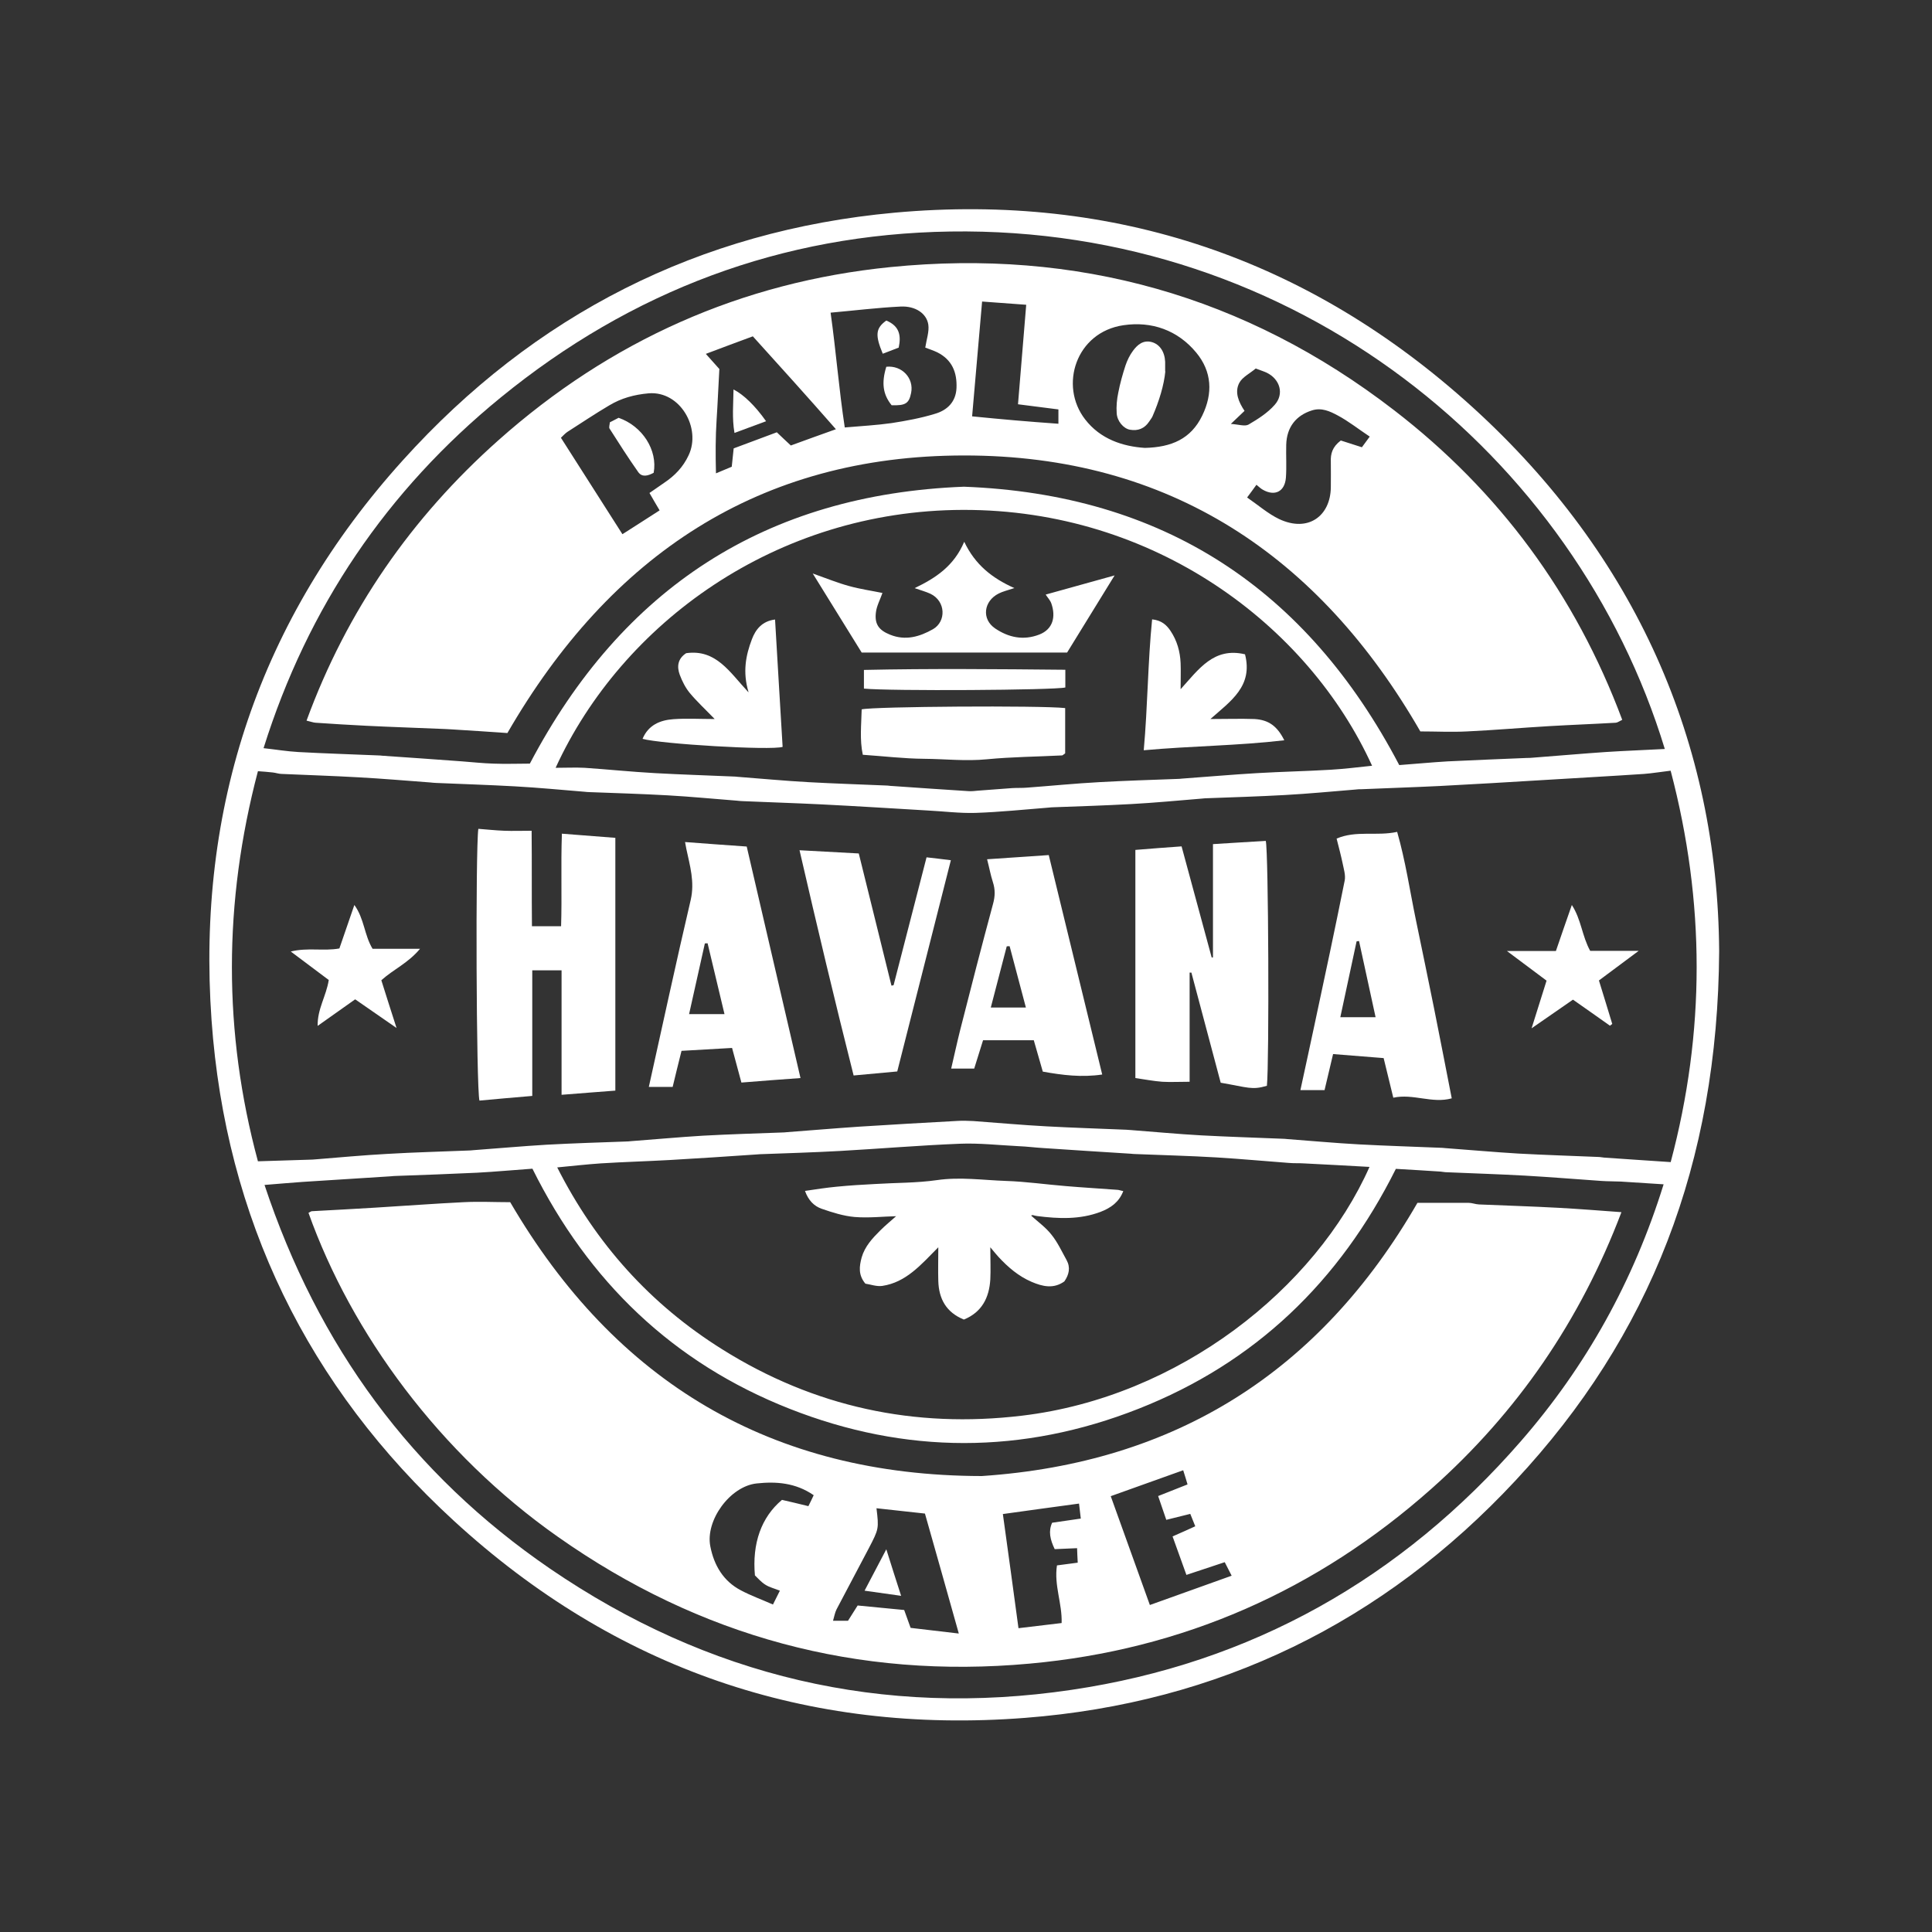 <?xml version="1.0" encoding="UTF-8"?> <svg xmlns="http://www.w3.org/2000/svg" id="Layer_1" viewBox="0 0 120 120"><rect x="0" y="0" width="120" height="120" fill="#333333" stroke="none"/><defs><style>.cls-1{fill:#fff;}</style></defs><path class="cls-1" d="M106.78,59.08c-.08,13.17-4.28,23.91-12.66,32.89-8.21,8.81-18.43,13.8-30.45,14.73-13.55,1.05-25.48-3.06-35.48-12.24-9.08-8.33-14.17-18.78-15.05-31.09-.94-13.22,2.99-24.93,11.88-34.78,8.15-9.04,18.4-14.27,30.54-15.38,13.68-1.24,25.76,2.87,35.9,12.08,10.16,9.23,15.23,20.88,15.32,33.78h0ZM103.76,47.87c-.6.07-1.12.16-1.65.2-2.08.14-4.17.25-6.25.38-2.15.13-4.29.26-6.44.37-1.62.08-3.24.13-4.86.2-.12,0-.25,0-.37.02-1.46.12-2.92.26-4.38.34-1.62.09-3.24.14-4.86.2-.09,0-.19.01-.28.02-1.46.12-2.92.26-4.38.34-1.62.09-3.24.14-4.86.2-.09,0-.19.01-.28.02-1.52.12-3.04.28-4.56.33-.99.03-1.99-.1-2.98-.15-2.21-.13-4.41-.27-6.62-.38-1.62-.08-3.24-.13-4.86-.2-.12,0-.25-.02-.37-.03-1.43-.11-2.85-.25-4.28-.33-1.62-.09-3.24-.14-4.86-.2-.09,0-.19-.01-.28-.02-1.46-.12-2.92-.26-4.38-.34-1.62-.09-3.24-.14-4.86-.21-.12,0-.25-.02-.37-.03-1.49-.11-2.98-.24-4.47-.32-1.59-.09-3.18-.14-4.76-.21-.18,0-.37-.07-.55-.09-.3-.03-.6-.06-.93-.08-2.15,8.16-2.16,16.22,0,24.23,1.15-.04,2.17-.07,3.2-.1.12,0,.25-.01.37-.02,1.49-.12,2.98-.26,4.47-.34,1.68-.1,3.36-.14,5.05-.21.09,0,.19-.01.28-.02,1.52-.11,3.04-.25,4.56-.34,1.65-.09,3.3-.14,4.95-.2.09,0,.19-.01.28-.02,1.49-.11,2.98-.25,4.47-.34,1.65-.09,3.3-.14,4.95-.2.09,0,.19-.01.28-.02,1.49-.11,2.98-.24,4.47-.34,2.05-.13,4.1-.25,6.16-.36.31-.02.62,0,.94.01,1.52.11,3.04.25,4.56.33,1.65.09,3.3.14,4.95.21.09,0,.19.02.28.02,1.46.11,2.92.25,4.38.33,1.68.09,3.36.14,5.05.21.09,0,.19.01.28.02,1.49.11,2.98.25,4.47.33,1.68.09,3.36.14,5.05.21.09,0,.19.01.28.02,1.52.11,3.04.25,4.56.34,1.65.09,3.3.14,4.95.21.12,0,.25.03.37.04,1.36.09,2.72.19,4.14.28,2.15-8.08,2.15-16.13,0-24.3h0ZM85.08,72.48c-1.38-.08-2.74-.15-4.1-.22-.31-.02-.62,0-.94-.03-1.49-.11-2.98-.25-4.47-.34-1.68-.1-3.36-.14-5.05-.21-.09,0-.19-.01-.28-.02-1.8-.11-3.6-.23-5.41-.35-.53-.03-1.05-.1-1.58-.12-1.21-.06-2.43-.2-3.64-.15-2.49.1-4.97.31-7.46.45-1.65.09-3.3.14-4.95.2-.09,0-.19.02-.28.02-1.77.12-3.54.24-5.31.34-1.43.08-2.87.12-4.3.21-.88.06-1.76.16-2.7.25,2.4,4.74,5.79,8.51,10.25,11.3,5.71,3.58,11.94,4.92,18.62,4.12,9.75-1.16,18.23-7.89,21.59-15.47h0ZM85.23,47.58c-3.98-8.76-13.55-15.94-25.42-15.91-11.61.03-21.18,7.03-25.3,16.02.64,0,1.22-.03,1.8,0,1.46.1,2.92.25,4.37.33,1.62.09,3.24.14,4.86.21.09,0,.19.01.28.02,1.46.11,2.91.25,4.37.33,1.62.09,3.24.14,4.86.21.12,0,.25.03.37.03,1.58.11,3.17.22,4.75.32.19.01.37-.01.56-.03.71-.05,1.43-.11,2.14-.16.31-.02.62,0,.94-.03,1.49-.11,2.98-.26,4.47-.34,1.62-.09,3.24-.14,4.86-.2.09,0,.19-.01.28-.02,1.55-.11,3.1-.25,4.66-.34,1.52-.09,3.05-.12,4.57-.21.86-.05,1.72-.16,2.59-.25h0ZM103.41,46.54c-5.55-18.25-22.94-32.49-44.39-32.16-10.45.16-19.81,3.69-27.92,10.31-7.07,5.77-11.99,13.04-14.73,21.78.74.08,1.45.2,2.16.24,1.65.09,3.3.14,4.95.21.09,0,.19.01.28.02,1.65.11,3.29.23,4.94.35.65.05,1.3.12,1.95.14.77.03,1.55,0,2.26,0,5.74-10.91,14.65-16.72,26.96-17.2,12.35.47,21.28,6.3,27.04,17.29.97-.07,1.99-.17,3.01-.23,1.62-.08,3.24-.14,4.86-.21.19,0,.37-.01.56-.03,1.46-.11,2.92-.24,4.38-.34,1.21-.08,2.42-.12,3.69-.19h0ZM16.42,73.57c3.33,10.04,9.17,17.99,17.74,23.86,9.8,6.7,20.66,9.27,32.39,7.53,11.18-1.65,20.5-6.93,27.91-15.44,4.05-4.65,7-9.94,8.87-15.96-.99-.06-1.82-.12-2.65-.17-.4-.02-.81-.01-1.22-.04-1.58-.11-3.17-.24-4.75-.33-1.62-.09-3.24-.14-4.86-.21-.12,0-.25-.03-.37-.04-.93-.06-1.86-.12-2.78-.17-3.5,7.01-8.75,12.05-15.98,14.9-7.2,2.84-14.48,2.84-21.68,0-7.23-2.85-12.48-7.89-15.97-14.91-1.16.08-2.3.19-3.45.25-1.68.08-3.36.14-5.04.2-.09,0-.19.01-.28.02-1.83.12-3.67.23-5.5.35-.74.05-1.48.12-2.38.19h0Z"></path><path class="cls-1" d="M34.88,51.78c1.2.09,2.24.17,3.34.26v15.7c-1.1.08-2.16.17-3.34.26v-7.73h-1.82v7.8c-1.16.1-2.23.19-3.28.29-.2-.74-.25-15.61-.07-16.88.53.04,1.07.1,1.62.12.52.02,1.05,0,1.69,0,.02,2.03,0,3.95.02,5.93h1.81c.06-1.85-.02-3.74.05-5.75Z"></path><path class="cls-1" d="M73.89,67.19c-.65,0-1.18.03-1.7,0-.55-.04-1.1-.15-1.67-.23v-14.17c.96-.08,1.88-.15,2.87-.22.63,2.33,1.25,4.62,1.87,6.9h.08v-7.04c1.14-.07,2.21-.14,3.28-.2.17.67.22,13.75.07,15.21-.94.28-1.17.1-2.87-.19-.6-2.26-1.21-4.55-1.82-6.84-.03,0-.07,0-.11,0v6.78h0Z"></path><path class="cls-1" d="M83.01,52.09c1.23-.53,2.48-.14,3.77-.42.52,1.81.79,3.67,1.17,5.5.38,1.82.75,3.63,1.12,5.45.37,1.85.73,3.7,1.1,5.6-1.22.34-2.39-.31-3.63-.04-.21-.87-.4-1.64-.6-2.46-1.05-.08-2.09-.17-3.14-.25-.19.82-.36,1.53-.53,2.24h-1.5c.3-1.39.59-2.71.87-4.03.64-2.99,1.28-5.98,1.88-8.98.07-.34-.06-.73-.13-1.09-.1-.48-.23-.96-.37-1.52ZM84.41,58.45c-.05,0-.1.01-.15.02-.33,1.54-.66,3.09-1.01,4.71h2.19c-.35-1.6-.69-3.17-1.03-4.74Z"></path><path class="cls-1" d="M42.54,52.3c1.33.1,2.53.19,3.84.28,1.1,4.75,2.21,9.52,3.34,14.38-1.25.09-2.45.18-3.67.28-.2-.75-.37-1.39-.58-2.15-1.06.06-2.1.12-3.14.18-.2.81-.38,1.52-.55,2.24h-1.48c.87-3.91,1.7-7.77,2.6-11.61.26-1.12-.05-2.13-.27-3.17-.02-.09-.03-.18-.08-.43h0ZM45,62.99c-.37-1.53-.71-2.97-1.05-4.4-.06,0-.11,0-.17.01-.32,1.45-.65,2.9-.98,4.39h2.21Z"></path><path class="cls-1" d="M68.46,66.74c-1.27.19-2.47.04-3.69-.18-.18-.64-.37-1.28-.56-1.95h-3.15c-.17.56-.36,1.14-.55,1.76h-1.43c.2-.85.37-1.65.57-2.44.66-2.6,1.33-5.2,2.03-7.79.13-.47.14-.89-.01-1.35-.14-.43-.22-.88-.36-1.42,1.29-.09,2.51-.17,3.83-.26,1.11,4.56,2.21,9.07,3.32,13.63h0ZM62.71,58.77c-.06,0-.12,0-.18.01-.33,1.26-.66,2.53-.99,3.8h2.18c-.35-1.32-.68-2.57-1.01-3.81Z"></path><path class="cls-1" d="M55.5,61.2c.68-2.62,1.35-5.24,2.05-7.95.52.06.97.11,1.51.18-1.13,4.45-2.23,8.79-3.33,13.12-.93.09-1.76.16-2.71.25-1.17-4.63-2.27-9.26-3.36-13.99,1.29.07,2.49.14,3.68.2.7,2.81,1.36,5.51,2.03,8.21.04,0,.09-.02.13-.03h0Z"></path><path class="cls-1" d="M23.69,60.9c.29.93.58,1.83.94,2.95-.96-.66-1.75-1.21-2.57-1.78-.76.54-1.49,1.05-2.33,1.65-.02-1.06.53-1.84.69-2.85-.71-.53-1.46-1.1-2.36-1.77,1.07-.26,2.03-.01,3.02-.19.29-.85.59-1.72.93-2.7.62.85.61,1.86,1.13,2.72h2.95c-.74.89-1.64,1.27-2.4,1.95Z"></path><path class="cls-1" d="M99.31,60.89c.3.96.56,1.83.83,2.71-.05.04-.1.07-.14.11-.74-.52-1.48-1.05-2.3-1.62-.79.55-1.59,1.1-2.57,1.78.35-1.1.63-2.01.93-2.96-.76-.57-1.52-1.14-2.46-1.84h3.04c.32-.94.63-1.83.99-2.86.59.91.63,1.93,1.14,2.85h3.01c-.93.69-1.66,1.24-2.47,1.84h0Z"></path><path class="cls-1" d="M64.04,75.5c.43.39.92.74,1.27,1.19.38.47.64,1.04.94,1.58.25.46.15.9-.14,1.32-.67.48-1.35.32-2.03.03-.82-.35-1.48-.92-2.07-1.56-.14-.15-.27-.32-.5-.59,0,.77.03,1.39,0,2-.07,1.13-.52,2.03-1.64,2.49-1.09-.44-1.56-1.28-1.59-2.4-.02-.65,0-1.3,0-2.09-1.07,1.08-2,2.18-3.48,2.4-.35.05-.72-.09-1.05-.14-.45-.54-.38-1.07-.23-1.63.2-.69.67-1.19,1.15-1.67.33-.33.69-.62.99-.89-.82.02-1.7.12-2.57.05-.69-.06-1.39-.28-2.05-.51-.47-.16-.83-.52-1.04-1.11.68-.1,1.31-.2,1.95-.26.81-.08,1.61-.13,2.42-.17,1.27-.08,2.56-.06,3.82-.24,1.44-.21,2.86,0,4.29.05,1.24.04,2.48.22,3.72.32,1.05.09,2.11.15,3.17.23.12,0,.23.05.4.08-.27.7-.79,1.05-1.41,1.29-1.29.49-2.62.43-3.95.26-.09-.01-.18-.04-.27-.06-.03,0-.06.02-.09.03h0Z"></path><path class="cls-1" d="M62.99,36.53c-.43.14-.71.21-.95.33-.95.47-1.09,1.6-.22,2.18.82.55,1.74.76,2.74.37.84-.33,1.03-1.1.74-1.93-.07-.2-.23-.36-.35-.55,1.39-.39,2.78-.77,4.28-1.19-1,1.62-1.97,3.19-2.95,4.79h-12.76c-.97-1.57-1.95-3.15-3.04-4.91.9.32,1.56.59,2.26.78.68.19,1.39.29,2.07.43-.14.41-.37.82-.41,1.24-.08.72.21,1.08.88,1.35.96.39,1.84.13,2.67-.34.83-.48.8-1.74-.16-2.2-.28-.13-.58-.21-.98-.35,1.31-.63,2.44-1.37,3.08-2.88.68,1.43,1.73,2.26,3.12,2.88h0Z"></path><path class="cls-1" d="M66.16,43.98v2.81c-.09.06-.14.12-.19.13-1.56.08-3.12.09-4.67.24-1.31.13-2.61-.02-3.91-.03-1.24-.01-2.48-.16-3.8-.25-.2-.93-.09-1.88-.07-2.82.72-.18,11.11-.25,12.64-.08h0Z"></path><path class="cls-1" d="M46.49,42.98c-.37-1.24-.17-2.27.21-3.27.23-.61.63-1.13,1.44-1.23.16,2.67.31,5.3.47,7.91-.73.23-7.59-.18-8.7-.5.36-.86,1.09-1.16,1.91-1.22.82-.06,1.65-.01,2.57-.01-.57-.59-1.1-1.08-1.55-1.62-.27-.33-.47-.73-.62-1.13-.18-.49-.14-.99.4-1.34,1.86-.26,2.7,1.18,3.86,2.42h0Z"></path><path class="cls-1" d="M73.32,42.82c1.14-1.26,2.07-2.64,4.01-2.18.51,1.99-.9,2.91-2.15,4.02,1,0,1.87-.03,2.73,0,.89.05,1.42.44,1.86,1.32-2.89.34-5.76.35-8.73.62.25-2.78.25-5.44.52-8.13.58.06.89.34,1.14.71.41.61.6,1.29.63,2.01.02.49,0,.98,0,1.62h0Z"></path><path class="cls-1" d="M66.17,41.6v1.1c-.69.17-10.91.23-12.51.07v-1.16c4.14-.09,8.28-.05,12.51-.01Z"></path><path class="cls-1" d="M31.51,45.53c-1.15-.08-2.33-.16-3.51-.23-.12,0-.25-.02-.37-.02-1.62-.07-3.24-.12-4.86-.2-1.06-.05-2.12-.12-3.17-.19-.15-.01-.29-.07-.56-.13,2.51-6.85,6.52-12.61,11.9-17.4,6.95-6.19,15.1-9.84,24.36-10.77,11.57-1.16,22.07,1.78,31.29,8.89,6.52,5.02,11.26,11.44,14.17,19.23-.19.09-.29.17-.4.18-1.37.08-2.74.13-4.11.21-1.71.1-3.42.25-5.13.33-.96.05-1.93,0-2.9,0-6.29-10.92-15.58-17.15-28.34-17.14-12.73,0-21.99,6.21-28.37,17.25h0ZM57.47,21.59c.08-.52.25-.99.19-1.42-.1-.7-.8-1.17-1.71-1.13-1.45.07-2.89.25-4.36.38.34,2.42.52,4.78.88,7.13,1.05-.09,1.98-.14,2.9-.27.91-.14,1.83-.31,2.71-.58.75-.22,1.29-.73,1.33-1.6.04-.98-.28-1.76-1.2-2.22-.25-.12-.51-.2-.74-.29h0ZM71.11,27.82c1.66-.04,2.86-.56,3.56-2,.68-1.39.6-2.75-.37-3.92-1.15-1.39-2.76-1.96-4.52-1.7-2.95.43-4.01,3.75-2.38,5.85.95,1.23,2.34,1.68,3.71,1.77h0ZM38.66,33.18c.81-.52,1.57-1,2.31-1.48-.22-.37-.42-.71-.63-1.08.35-.24.63-.44.91-.63.66-.44,1.18-.98,1.52-1.71.8-1.68-.52-4.01-2.48-3.85-.9.08-1.7.3-2.45.75-.88.52-1.73,1.09-2.59,1.64-.14.09-.26.23-.41.37,1.27,2,2.52,3.95,3.82,5.99h0ZM44.68,22.93c-.06,1.03-.1,2.08-.17,3.14-.07,1.07-.07,2.14-.04,3.33.42-.18.7-.29.98-.41.04-.38.08-.72.12-1.14.88-.33,1.79-.67,2.68-1,.3.29.55.52.87.82.9-.33,1.82-.66,2.8-1.01-.9-1.02-1.74-1.98-2.59-2.92-.85-.95-1.71-1.89-2.57-2.85-.98.36-1.91.71-2.92,1.09.29.33.52.58.85.95h0ZM85.08,27.12c-.71-.47-1.32-.96-2-1.32-.47-.25-.99-.5-1.59-.31-.99.31-1.57,1.04-1.6,2.13-.02.68.03,1.37-.02,2.05-.07.87-.69,1.17-1.43.75-.13-.07-.24-.18-.4-.31-.19.26-.36.5-.58.79.7.48,1.3,1.01,1.99,1.34,1.81.85,3.19-.2,3.21-1.97,0-.53.01-1.06,0-1.59-.02-.49.09-.92.62-1.32.38.12.83.27,1.31.42.14-.19.28-.38.5-.68ZM61,18.73c-.21,2.37-.41,4.73-.62,7.13.95.09,1.81.18,2.67.25.88.08,1.77.14,2.69.21v-.89c-.85-.11-1.66-.21-2.51-.32.17-2.08.34-4.1.51-6.18-.95-.07-1.78-.13-2.73-.2ZM77.98,22.9c-.35.3-.82.52-1.01.89-.3.58-.03,1.19.33,1.73-.26.25-.48.46-.85.81.48.03.87.17,1.1.04.58-.34,1.18-.72,1.62-1.22.61-.68.33-1.6-.49-2-.17-.08-.34-.13-.68-.26h0Z"></path><path class="cls-1" d="M19.15,75.34c.11-.06.16-.1.22-.11,1.31-.07,2.61-.14,3.92-.22,1.83-.11,3.67-.25,5.5-.34.96-.05,1.93,0,2.9,0,6.54,11.2,16.23,16.99,29.29,17.01,12.04-.81,21.01-6.48,27.06-16.97,1,0,2.08,0,3.17,0,.22,0,.43.09.65.1,1.65.07,3.3.12,4.95.21,1.27.07,2.54.17,3.9.27-2.55,6.73-6.47,12.44-11.78,17.16-7.13,6.34-15.48,10.02-24.97,10.88-10.7.98-20.51-1.68-29.3-7.87-7.36-5.17-12.82-12.62-15.5-20.13h0ZM59.55,101.45c-.71-2.52-1.39-4.95-2.1-7.44-1-.11-2-.22-3.01-.33.15,1.27.15,1.28-.48,2.49-.66,1.27-1.34,2.52-2,3.79-.1.2-.14.43-.22.71h.93c.19-.3.37-.58.6-.95.96.09,1.94.19,2.89.28.14.39.26.71.4,1.11.93.11,1.88.22,2.98.35h0ZM71.94,92.92c.62-.25,1.22-.48,1.82-.72-.08-.28-.16-.53-.27-.88-1.53.55-3,1.07-4.5,1.61.81,2.26,1.6,4.46,2.43,6.76,1.73-.62,3.37-1.21,5.08-1.82-.18-.35-.31-.61-.43-.84-.82.27-1.55.51-2.38.79-.3-.84-.58-1.6-.86-2.39.32-.14.54-.24.77-.34.21-.09.42-.19.64-.29-.13-.32-.22-.55-.31-.77-.51.13-.99.25-1.49.37-.19-.56-.34-.99-.51-1.49ZM67.13,94.32c-.05-.39-.07-.62-.11-.93-1.61.22-3.17.43-4.73.65.33,2.39.65,4.7.97,7.09.94-.11,1.79-.21,2.68-.32.04-1.22-.48-2.34-.29-3.58.44-.06.83-.11,1.29-.17-.02-.32-.03-.62-.04-.9-.51.02-.96.04-1.39.06-.29-.6-.4-1.12-.16-1.64.59-.09,1.14-.17,1.79-.26h0ZM46.89,97.86c-.18-1.99.39-3.62,1.68-4.7.48.11,1.04.24,1.64.39.12-.24.23-.46.33-.68-1.13-.78-2.34-.86-3.55-.73-1.65.18-3.19,2.3-2.87,3.91.23,1.18.81,2.16,1.9,2.73.62.33,1.29.57,1.99.88.16-.32.28-.56.43-.86-.35-.14-.65-.21-.9-.37-.26-.16-.46-.4-.64-.57h0Z"></path><path class="cls-1" d="M55.05,22.78c.97-.1,1.73.71,1.54,1.63-.13.65-.35.79-1.21.76-.54-.67-.64-1.38-.33-2.39Z"></path><path class="cls-1" d="M55.05,19.91c.79.33.94.89.77,1.68-.31.12-.65.25-.99.38-.48-1.15-.45-1.58.22-2.06Z"></path><path class="cls-1" d="M72.38,23.07c-.08.84-.38,1.84-.8,2.8-.05.11-.14.21-.2.31-.29.44-.7.6-1.2.51-.39-.07-.79-.52-.82-1.02-.03-.43.01-.87.1-1.29.11-.57.27-1.14.45-1.69.11-.32.26-.63.46-.9.28-.38.64-.69,1.18-.54.48.14.79.59.82,1.22,0,.12,0,.25,0,.59Z"></path><path class="cls-1" d="M40.61,29.36c-.38.21-.74.29-.97-.04-.62-.88-1.2-1.79-1.78-2.7-.05-.08.01-.24.02-.39.19-.1.38-.19.54-.28,1.48.51,2.44,2.01,2.18,3.42h0Z"></path><path class="cls-1" d="M47.59,26.16c-.69.26-1.29.48-1.97.73-.16-.92-.07-1.8-.06-2.7.63.32,1.35,1.02,2.02,1.97h0Z"></path><path class="cls-1" d="M55.97,99.12c-.85-.12-1.5-.21-2.27-.32.45-.86.85-1.61,1.35-2.57.32,1.02.58,1.84.92,2.89Z"></path></svg> 